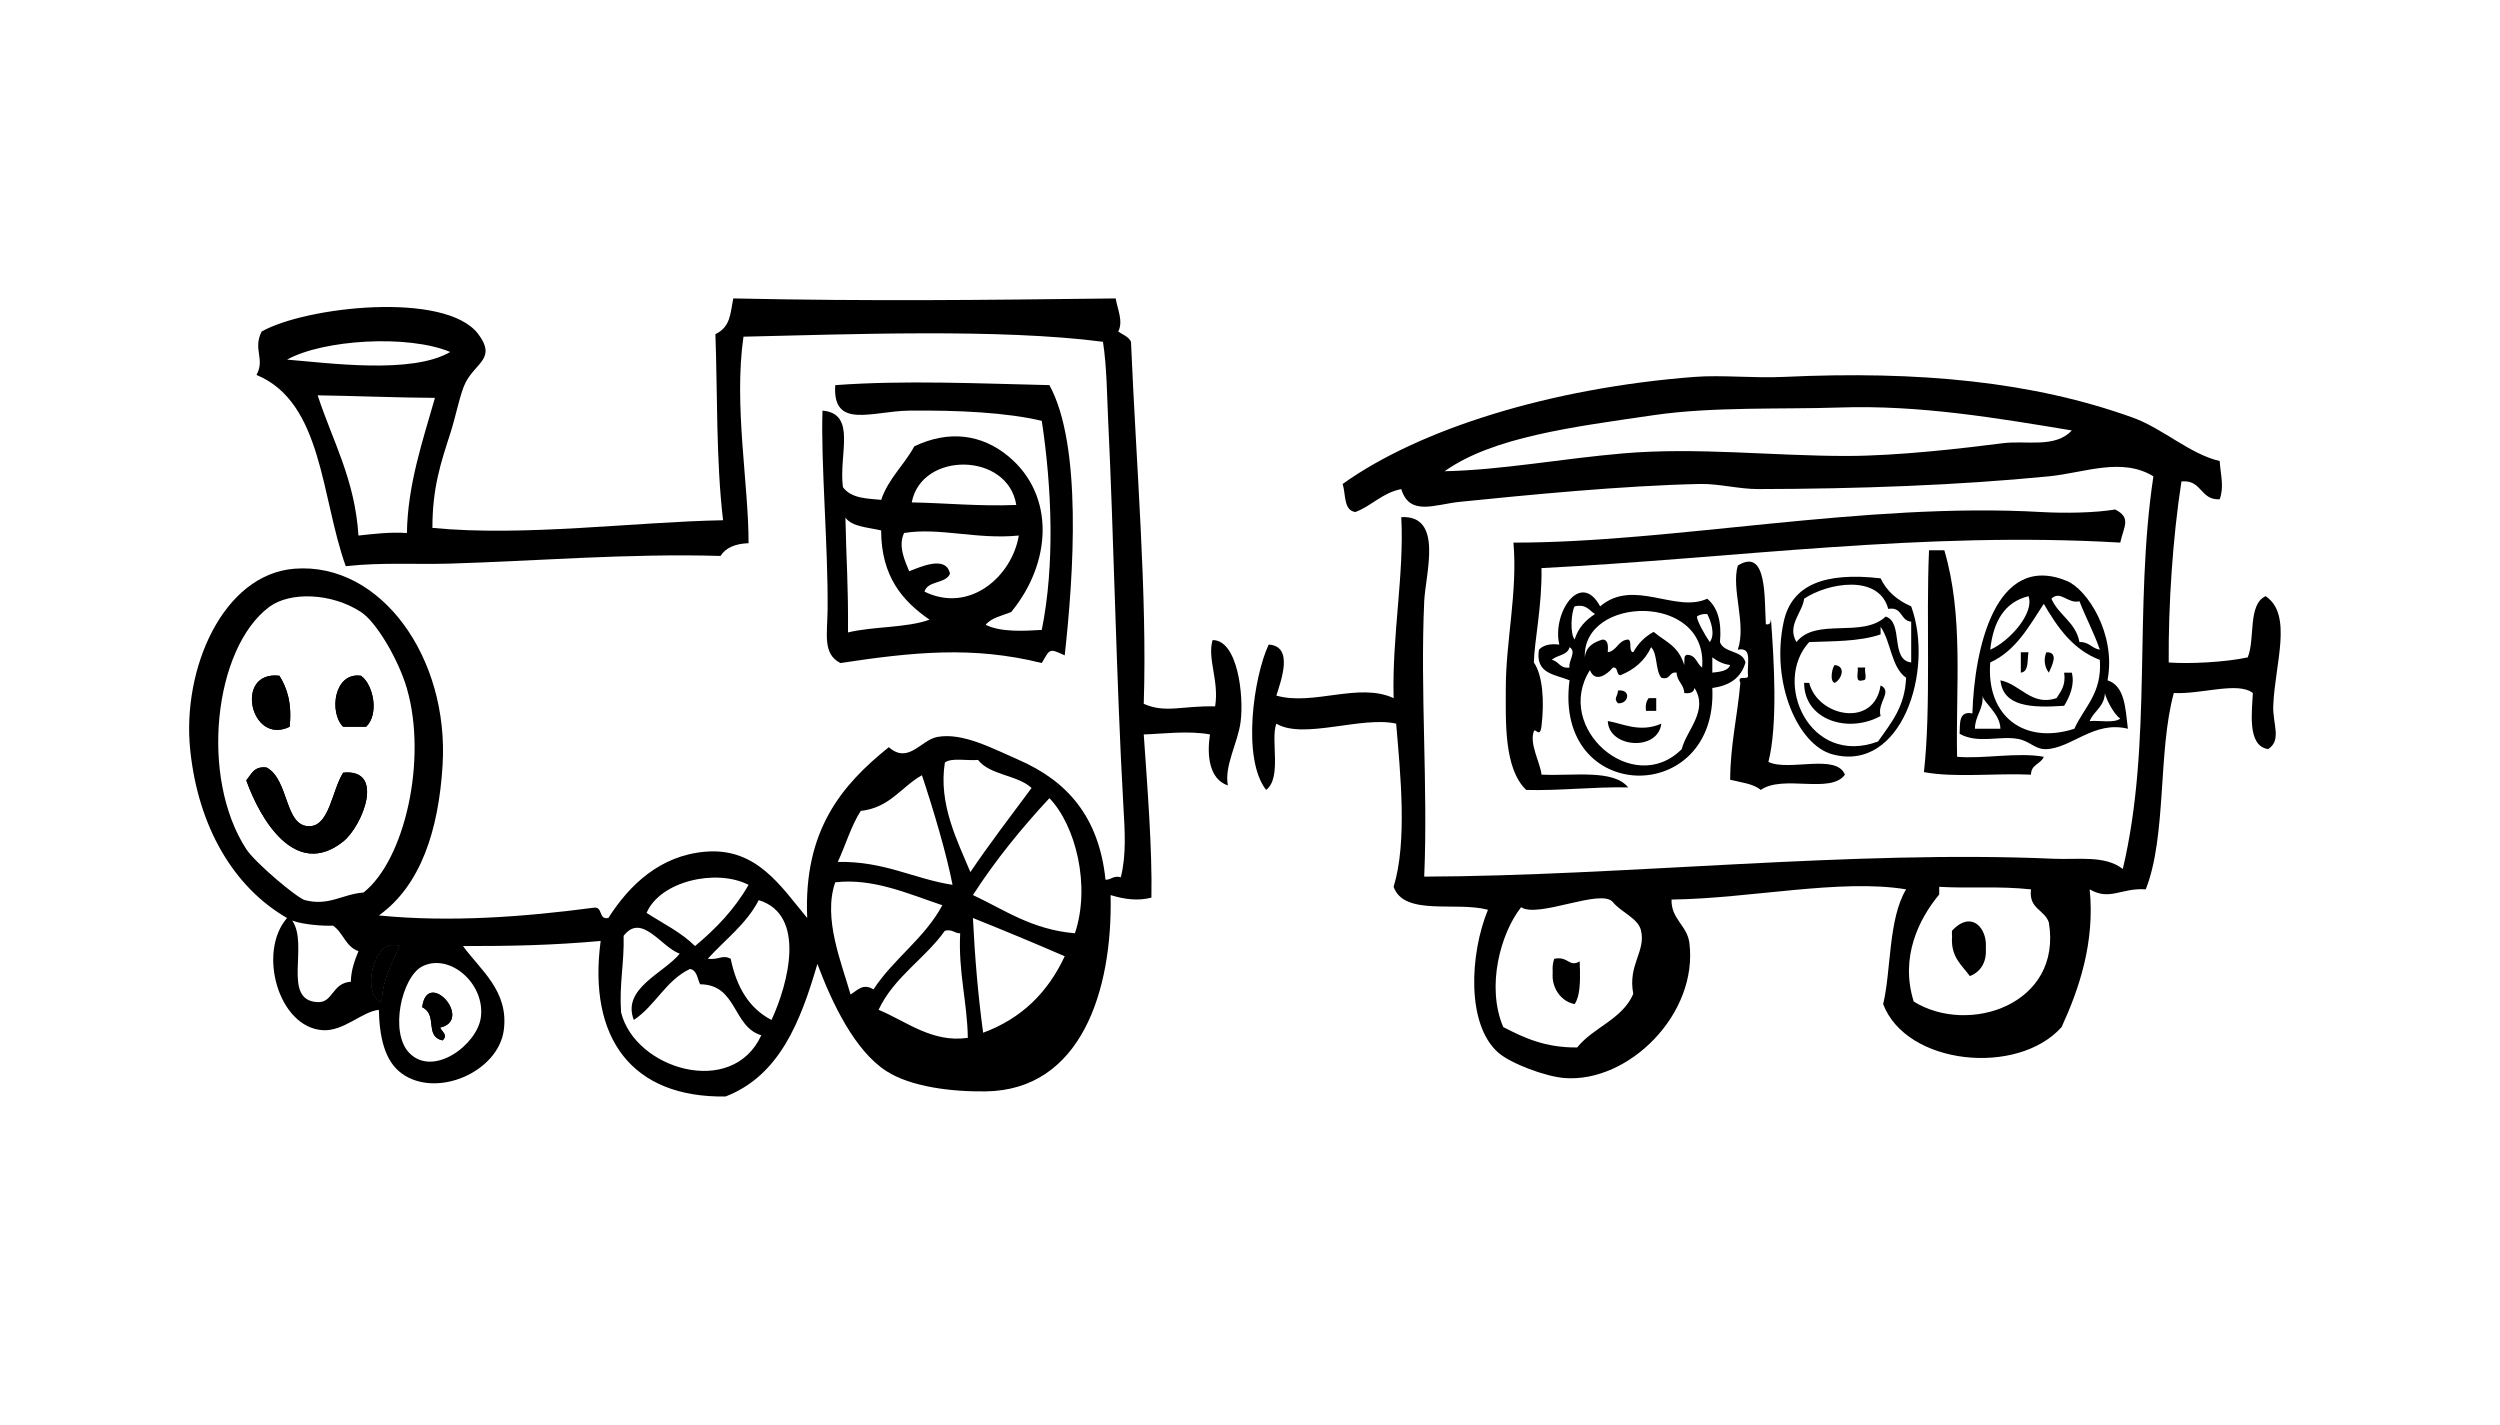 <?xml version="1.0" encoding="utf-8"?>
<!-- Generator: Adobe Illustrator 15.1.0, SVG Export Plug-In  -->
<!DOCTYPE svg PUBLIC "-//W3C//DTD SVG 1.1//EN" "http://www.w3.org/Graphics/SVG/1.1/DTD/svg11.dtd">
<svg version="1.1"
	 xmlns="http://www.w3.org/2000/svg" xmlns:xlink="http://www.w3.org/1999/xlink" xmlns:a="http://ns.adobe.com/AdobeSVGViewerExtensions/3.0/"
	 x="0px" y="0px" width="228px" height="130px" viewBox="0 0 228 130" enable-background="new 0 0 228 130" xml:space="preserve">
<defs>
</defs>
<rect x="3" display="none" fill="#FFC8BF" width="1200" height="1217.939"/>
<path d="M34.784,91.394c0.102-2.145,0.969-3.525,1.628-5.114C34.027,85.4,32.967,90.789,34.784,91.394z"/>
<path d="M34.784,91.394c0.102-2.145,0.969-3.525,1.628-5.114C34.027,85.4,32.967,90.789,34.784,91.394z"/>
<path d="M32.924,61.631c-2.463-0.36-2.935,3.352-1.627,4.65c0.698,0,1.396,0,2.093,0C34.604,65.114,34.048,62.432,32.924,61.631z"/>
<path d="M31.297,70.467c-1.023,1.638-1.248,4.799-3.023,4.883c-2.35,0.111-1.879-4.235-3.953-5.348
	c-1.164-0.157-1.394,0.621-1.86,1.163c1.239,3.493,4.46,9.063,8.836,5.581C33.039,75.36,35.184,70.083,31.297,70.467z"/>
<path d="M26.413,66.282c0.229-2.087-0.212-3.506-0.929-4.65C21.333,61.124,22.819,68.035,26.413,66.282z"/>
<path d="M38.505,91.86c1.454,0.684,0.181,2.663,1.86,3.022c0.505-0.483-0.028-0.751-0.232-1.162
	C43.223,93.006,38.963,88.264,38.505,91.86z"/>
<path d="M34.784,91.394c0.102-2.145,0.969-3.525,1.628-5.114C34.027,85.4,32.967,90.789,34.784,91.394z"/>
<path fill-rule="evenodd" clip-rule="evenodd" d="M95.707,35.123c2.995,5.48,2.214,17.227,1.395,24.648
	c-1.463-0.686-1.339-0.569-2.093,0.698c-6.286-1.568-11.724-1.001-18.369,0c-1.629-0.845-1.185-2.606-1.163-4.884
	c0.056-5.696-0.631-13.503-0.464-18.137c3.147,0.286,1.469,3.963,1.86,6.977c0.776,1.07,2.3,1.037,3.489,1.162
	c0.67-1.963,2.098-3.172,3.022-4.882c3.119-1.486,6.131-1.134,8.604,0.929c4.254,3.55,3.935,9.678,0.232,14.184
	c-0.825,0.337-1.811,0.514-2.325,1.163c1.372,0.697,3.549,0.56,5.115,0.466c1.197-5.948,0.924-12.942,0-19.067
	c-3.21-0.762-7.618-0.979-12.091-0.931c-3.361,0.037-7.022,1.751-6.744-2.325C82.516,34.658,89.288,34.979,95.707,35.123z
	 M83.15,45.819c3.195,0.061,6.141,0.371,9.534,0.233C91.926,41.227,84.042,41.14,83.15,45.819z M77.337,57.678
	c2.306-0.561,5.333-0.402,7.44-1.163c-2.48-1.704-4.413-3.958-4.417-8.138c-1.187-0.287-2.627-0.318-3.256-1.162
	C77.171,50.992,77.373,53.188,77.337,57.678z M82.453,48.609c-0.572,1.208,0.08,2.537,0.464,3.489
	c0.962-0.362,3.384-1.51,3.721,0.231c-0.39,0.928-2.033,0.603-2.326,1.629c4.129,2.021,7.984-1.396,8.604-5.117
	C89.063,49.223,85.703,48.08,82.453,48.609z"/>
<path fill-rule="evenodd" clip-rule="evenodd" d="M25.484,61.631c0.716,1.144,1.157,2.563,0.929,4.65
	C22.819,68.035,21.333,61.124,25.484,61.631z"/>
<path fill-rule="evenodd" clip-rule="evenodd" d="M32.924,61.631c1.124,0.8,1.68,3.483,0.465,4.65c-0.697,0-1.395,0-2.093,0
	C29.99,64.983,30.461,61.271,32.924,61.631z"/>
<path fill-rule="evenodd" clip-rule="evenodd" d="M24.321,70.002c2.074,1.113,1.603,5.459,3.953,5.348
	c1.775-0.084,2-3.245,3.023-4.883c3.887-0.385,1.742,4.893,0,6.279c-4.376,3.481-7.597-2.088-8.836-5.581
	C22.927,70.624,23.157,69.845,24.321,70.002z"/>
<path d="M110.588,58.376c-0.501,1.708,0.612,3.696,0.232,6.046c-2.982-0.077-4.521,0.652-6.51-0.233
	c0.329-9.903-0.694-21.897-1.163-33.018c-0.221-0.478-0.75-0.645-1.162-0.931c0.476-0.963-0.071-2.022-0.233-3.023
	c-12.44,0.146-22.045,0.27-34.878,0c-0.283,1.396-0.233,2.585-1.628,3.256c0.197,5.457,0.049,11.435,0.698,16.973
	c-8.06,0.148-18.153,1.511-26.508,0.698c-0.002-3.68,0.78-5.97,1.627-8.603c0.53-1.645,0.911-3.709,1.396-4.65
	c0.94-1.828,2.832-2.198,1.163-4.418c-2.979-3.963-15.793-2.501-19.765-0.233c-0.814,1.649,0.339,2.493-0.464,3.954
	c6.034,2.491,5.884,11.168,8.138,17.439c3.314-0.359,6.342-0.141,9.533-0.233c7.524-0.22,16.319-0.948,24.648-0.698
	c0.479-0.761,1.363-1.118,2.557-1.163c0.013-5.379-1.365-12.571-0.464-18.834c9.364-0.205,23.372-0.765,32.786,0.466
	c0.35,2.235,0.368,4.961,0.465,6.976c0.529,10.89,0.752,24.035,1.396,35.344c0.126,2.242,0.288,4.439-0.233,6.511
	c-0.711-0.168-0.847,0.237-1.396,0.232c-0.601-5.772-3.519-9.011-7.906-10.929c-2.453-1.071-5.141-2.522-7.441-2.093
	c-1.501,0.28-2.626,2.508-4.417,0.931c-4.254,3.419-7.797,7.549-7.441,15.579c-2.374-2.832-4.582-6.451-9.301-6.046
	c-4.137,0.354-6.931,3.052-8.836,6.046c-0.958,0.183-0.437-1.114-1.395-0.931c-6.176,0.814-12.974,1.348-19.533,0.698
	C38.339,80.78,40,75.786,40.365,69.77c0.595-9.792-5.617-18.502-13.487-17.905c-6.546,0.497-10.291,9.147-9.533,16.51
	c0.727,7.07,3.995,12.562,8.835,15.347c-2.711,3.103-0.794,9.982,3.256,10.23c1.918,0.118,3.522-1.663,5.115-1.859
	c0.052,2.397,0.496,4.658,2.093,5.813c3.19,2.304,8.795-0.153,9.301-3.953c0.474-3.562-2.115-5.471-3.72-7.672
	c4.484,0.002,8.138-0.071,12.555-0.466c-1.18,8.85,2.836,14.318,11.395,14.184c4.916-1.905,6.83-6.81,8.371-12.091
	c1.34,3.586,3.401,7.903,6.278,9.767c2.241,1.452,5.982,1.901,9.069,1.86c8.68-0.116,11.591-9.143,11.394-17.904
	c1.325,0.41,2.542,0.541,3.721,0.232c0.088-4.373-0.374-10.151-0.698-14.881c1.549-0.043,4.085-0.374,6.045,0
	c-0.313,1.932-0.06,4.089,1.628,4.65c-0.352-1.759,0.92-3.909,1.162-5.813C113.455,63.385,112.864,58.358,110.588,58.376z
	 M26.181,32.798c3.279-1.828,11.024-2.311,14.882-0.698C37.545,34.158,29.937,33.097,26.181,32.798z M37.11,48.609
	c-1.648-0.097-3.016,0.086-4.418,0.233c-0.333-5.169-2.37-8.635-3.721-12.789c3.308,0.049,7.534,0.221,10.696,0.232
	C38.532,40.267,37.184,44.196,37.11,48.609z M31.995,89.535c-1.726,0.111-1.597,1.92-3.023,1.859
	c-3.309-0.138-0.78-5.251-2.326-7.44c1.01,0.392,2.985,0.509,3.721,0.464c0.93,0.621,1.158,1.944,2.326,2.325
	C32.361,87.575,32.027,88.406,31.995,89.535z M33.157,81.396c-1.962,0.155-3.162,1.263-5.348,0.696
	c-0.705-0.182-4.545-3.414-5.348-4.65c-4.271-6.566-2.941-18.331,2.092-22.09c1.9-1.418,5.702-1.284,8.371,0.465
	c1.433,0.94,3.44,4.398,4.186,6.977C38.987,69.289,36.915,78.427,33.157,81.396z M34.784,91.394
	c-1.817-0.605-0.757-5.994,1.628-5.114C35.753,87.869,34.886,89.25,34.784,91.394z M43.853,92.79
	c-0.33,2.473-4.307,5.482-6.51,3.255c-1.85-1.871-0.705-6.95,1.163-7.907C40.983,86.871,44.268,89.69,43.853,92.79z M68.268,80.699
	c-1.265,2.222-2.977,3.997-4.882,5.581c-1.241-1.241-2.91-2.052-4.418-3.024C60.202,80.355,65.333,79.188,68.268,80.699z
	 M56.642,92.325c-0.178-2.582,0.299-4.506,0.232-6.976c1.65-2.144,3.415,1.024,5.116,1.627c-1.458,1.794-5.304,3.165-4.186,6.045
	c1.958-1.296,2.91-3.6,5.116-4.65c0.663,0.113,0.668,0.882,0.93,1.396c3.395,0.016,2.95,3.87,5.58,4.651
	C66.778,100.206,57.905,97.485,56.642,92.325z M70.361,93.021c-2.044-1.055-3.193-3.007-3.72-5.58c-0.775-0.404-1.032,0.117-2.092,0
	c1.578-1.754,3.513-3.151,4.649-5.349C73.554,83.429,71.896,89.706,70.361,93.021z M78.5,73.955
	c2.658-0.287,3.696-2.195,5.581-3.255c1.028,3.088,2.252,7.19,2.79,9.999c-3.611-0.573-6.207-2.165-10.463-2.093
	C77.12,77.071,77.62,75.324,78.5,73.955z M77.569,90.697c-0.799-2.846-2.545-6.954-1.395-10.231c3.45-0.394,6.599,1.028,9.767,2.092
	c-1.623,3.027-4.438,4.864-6.278,7.673C78.686,89.645,78.208,90.32,77.569,90.697z M80.127,92.093
	c1.413-3.006,4.208-4.628,6.046-7.208c0.71-0.168,0.848,0.238,1.395,0.231c-0.176,3.588,0.638,6.185,0.698,9.535
	C85.011,95.133,82.612,93.117,80.127,92.093z M86.173,69.538c0.627-0.458,2.032-0.139,3.023-0.233
	c1.078,1.401,3.6,1.361,4.883,2.558c-1.878,2.541-3.802,5.033-5.581,7.673C87.338,76.733,85.562,73.339,86.173,69.538z
	 M89.661,94.185c-0.453-3.344-0.755-6.84-0.93-10.463c2.821,1.131,5.614,2.292,8.371,3.487
	C95.579,90.491,93.172,92.891,89.661,94.185z M98.032,85.115c-3.928-0.336-6.399-2.127-9.301-3.487
	c2.067-3.203,4.438-6.102,6.976-8.836C98.125,75.312,99.476,80.823,98.032,85.115z"/>
<path fill-rule="evenodd" clip-rule="evenodd" d="M40.133,93.72c0.204,0.411,0.737,0.679,0.232,1.162
	c-1.679-0.359-0.406-2.338-1.86-3.022C38.963,88.264,43.223,93.006,40.133,93.72z"/>
<path d="M141.746,87.442c-0.529,1.533,0.396,3.215,1.861,3.488c0.498-0.744,0.512-1.968,0.464-3.256
	C143.098,88.259,143.034,87.17,141.746,87.442z"/>
<path d="M178.021,84.884c-0.09,1.793,0.915,2.494,1.628,3.487C182.539,87.3,180.698,81.995,178.021,84.884z"/>
<path fill-rule="evenodd" clip-rule="evenodd" d="M177.323,50.186c1.776,6.009,1.03,12.571,1.163,18.834
	c2.446,0.208,5.543-0.438,7.906,0c-0.26,0.67-1.172,0.688-1.163,1.628c-3.186-0.148-6.966,0.299-9.766-0.232
	c0.664-6.023,0.18-13.657,0.464-20.23C176.394,50.186,176.858,50.186,177.323,50.186z"/>
<path fill-rule="evenodd" clip-rule="evenodd" d="M161.046,56.929c0.396,0.085,0.438-0.182,0.465-0.466
	c0.278,3.766,0.636,9.626-0.232,13.022c1.814,0.899,6.22-0.794,6.976,1.163c-1.283,1.801-5.637-0.033-7.674,1.394
	c-0.669-0.571-1.798-0.682-2.791-0.929c0.019-3.238,0.673-5.84,0.93-8.836c-0.361-0.827,0.79-0.141,0.697-0.698
	c-0.117-0.967,0.459-2.627-0.93-2.325c0.809-2.329-0.619-5.534,0-7.673C161.191,49.886,160.897,54.586,161.046,56.929z"/>
<path fill-rule="evenodd" clip-rule="evenodd" d="M171.51,52.743c0.573,1.209,1.55,2.015,2.79,2.557
	c2.135,5.869-0.897,15.223-7.208,13.487c-3.125-0.86-5.626-6.527-4.417-12.091C163.403,53.338,166.386,52.157,171.51,52.743z
	 M172.208,55.533c-0.863-3.216-5.541-2.369-7.673-0.93c-0.14,1.26-1.599,2.426-0.697,3.953c1.794-2.276,5.992-0.314,8.137-2.325
	c1.648,0.522,0.383,3.959,2.326,4.186c0-1.241,0-2.48,0-3.72C173.294,56.617,173.522,55.304,172.208,55.533z M171.51,57.858
	c-1.97,0.679-4.521,0.612-6.511,0.698c-3.372,3.653,0.016,11.4,6.279,9.069c1.142-1.648,2.457-3.125,2.557-5.813
	c-1.364-0.961-1.369-3.282-2.325-4.651C171.51,57.394,171.51,57.625,171.51,57.858z"/>
<path d="M192.205,62.044c0.808-4.206-1.838-8.298-3.721-9.068c-6.531-2.67-8.425,6.243-8.603,12.091
	c-1.265-0.256-1.118,0.897-1.163,1.86c1.714,0.937,3.65,0.145,5.348,0.465c1.073,0.204,1.536,0.972,2.558,0.93
	c2.31-0.091,4.366-2.631,7.44-1.859C193.839,64.595,193.788,62.553,192.205,62.044z M189.646,54.835
	c0.586,1.507,1.326,2.86,1.86,4.418c-0.74-0.112-0.973-0.732-1.86-0.698c-0.343-1.827-1.902-2.438-2.557-3.953
	C187.915,53.793,188.594,55.102,189.646,54.835z M184.997,54.371c0.576,1.532-1.743,4.13-3.488,4.883
	C181.781,56.737,182.764,54.929,184.997,54.371z M180.113,66.462c0.015-1.226,0.774-1.707,0.698-3.022
	c0.026,0.599,1.618,1.633,1.627,3.022C181.664,66.462,180.888,66.462,180.113,66.462z M181.509,60.417
	c2.34-1.07,3.533-3.289,4.883-5.348c1.256,2.153,2.648,4.171,5.115,5.115c0.214,3.082-1.44,4.295-2.324,6.279
	C184.617,67.935,181.125,65.333,181.509,60.417z M190.577,65.765c0.385-0.933,1.332-1.304,1.395-2.558
	c0.014,0.306,0.736,1.893,1.396,2.325C192.805,65.979,191.499,65.679,190.577,65.765z"/>
<path fill-rule="evenodd" clip-rule="evenodd" d="M151.513,65.997c-0.299,2.543-4.788,2.232-4.883-0.232
	C147.861,65.93,149.527,66.877,151.513,65.997z"/>
<path fill-rule="evenodd" clip-rule="evenodd" d="M179.649,89.017c-0.713-0.992-1.718-1.694-1.628-3.487
	C180.698,82.64,182.539,87.947,179.649,89.017z"/>
<path fill-rule="evenodd" clip-rule="evenodd" d="M141.746,88.088c1.288-0.273,1.352,0.817,2.325,0.232
	c0.047,1.288,0.033,2.513-0.464,3.255C142.142,91.303,141.217,89.621,141.746,88.088z"/>
<path d="M169.882,62.044c0.504,0.039,0.105-0.824,0.232-1.163c-0.232,0-0.465,0-0.698,0C169.52,61.32,169.101,62.283,169.882,62.044
	z"/>
<path d="M167.324,62.277c0.583-0.268,1.097-1.516,0-1.627C167.106,60.845,166.827,62.131,167.324,62.277z"/>
<path d="M171.51,62.509c-0.586,3.922-5.732,2.856-6.511-0.232c-0.155,0-0.31,0-0.465,0c0.009,3.404,4.028,4.647,6.976,3.022
	C171.162,64.091,172.649,63.062,171.51,62.509z"/>
<path d="M151.048,64.833c0-0.386,0-0.774,0-1.162c-0.233,0-0.466,0-0.698,0c-0.196,0.27-0.307,0.624-0.233,1.162
	C150.427,64.833,150.737,64.833,151.048,64.833z"/>
<path d="M188.251,64.369c0.533-0.875,0.978-1.957,0.697-3.023c-0.232,0-0.464,0-0.697,0c0.17,1.178-0.309,1.707-0.697,2.326
	c-2.27,0.761-3.266-1.249-5.116-1.628C182.695,64.501,185.351,64.558,188.251,64.369z"/>
<path d="M186.625,59.487c-0.258,0.629-0.181,1.329,0.231,1.859C187.066,60.833,187.858,59.453,186.625,59.487z"/>
<path d="M184.997,59.487c-0.233,0-0.466,0-0.698,0c0,0.62,0,1.24,0,1.859C185.06,61.255,184.865,60.208,184.997,59.487z"/>
<path d="M147.559,62.975c-0.025,0.578-0.436,0.72,0,1.163C148.555,64.221,148.795,62.827,147.559,62.975z"/>
<path d="M206.621,54.371c-1.641,0.761-0.932,3.874-1.627,5.581c-1.984,0.442-5.403,0.612-7.208,0.465
	c-0.039-5.217,0.369-11.414,1.162-16.509c1.892-0.186,1.689,1.721,3.488,1.627c0.423-1.176,0.077-2.207,0-3.488
	c-2.699-0.625-5.203-2.978-7.906-3.953c-9.107-3.285-19.462-4.297-31.855-3.72c-2.787,0.129-5.644-0.192-8.139,0
	c-13.124,1.01-25.082,4.749-32.089,9.765c0.304,0.937,0.067,2.413,1.163,2.558c1.515-0.578,2.441-1.744,4.185-2.094
	c0.765,2.507,3.059,1.396,5.348,1.163c6.155-0.623,14.827-1.477,21.857-1.627c1.77-0.039,3.581,0.469,5.348,0.464
	c9.069-0.016,18.214-0.343,26.508-1.162c3.232-0.318,6.641-1.772,9.534,0c-1.817,12.042-0.046,24.209-2.79,35.809
	c-1.639-1.271-4.06-0.832-6.278-0.93c-18.389-0.817-39.311,1.576-57.434,1.628c0.354-8.211-0.376-16.849,0-25.113
	c0.114-2.509,1.779-7.868-2.093-7.673c0.282,5.172-0.846,10.718-0.698,16.509c-3.164-1.474-7.333,0.727-10.695-0.232
	c0.411-1.314,1.627-4.519-0.698-4.652c-1.364,2.896-2.468,10.405-0.233,13.254c1.464-1.12,0.376-4.573,0.931-6.045
	c2.434,1.481,7.785-0.71,10.928,0c0.381,4.546,1.031,10.771-0.233,14.883c0.965,2.702,5.683,1.311,8.604,2.092
	c-1.658,4.022-1.978,10.456,0.931,13.021c1.144,1.009,4.317,2.19,6.045,2.325c5.849,0.455,12.212-5.837,11.394-12.324
	c-0.201-1.591-1.68-2.175-1.627-3.953c7.114-0.086,15.431-1.923,21.392-0.93c-1.636,2.701-1.361,7.491-2.093,10.463
	c2.108,5.575,12.265,6.597,16.277,2.093c1.588-3.46,3.047-7.726,2.558-12.557c1.849,1.08,2.871-0.158,5.116,0
	c1.924-4.896,1.091-12.551,2.557-17.905c2.53,0.13,5.856-1.067,7.208,0c-0.062,1.614-0.557,4.836,1.395,5.115
	c1.263-0.817,0.403-2.303,0.466-3.953C207.464,60.547,209.142,56.049,206.621,54.371z M182.671,40.42
	c-3.744,0.477-9.545,1.155-14.184,1.163c-6.805,0.009-13.711-0.815-20.462-0.234c-5.669,0.487-11.034,1.513-16.277,1.628
	c4.402-3.126,11.666-4.033,19.067-5.115c5.399-0.791,11.785-0.52,16.975-0.698c7.296-0.252,14.52,0.995,21.159,2.092
	C187.449,40.894,184.786,40.149,182.671,40.42z M148.955,90.645c-1.003,2.329-3.635,3.03-5.115,4.883
	c-2.899,0.031-4.854-0.881-6.744-1.86c-1.577-3.709-0.235-8.568,1.628-10.929c1.559,1.037,7.319-1.761,8.371-0.465
	c0.744,0.917,2.288,1.467,2.558,2.557C150.133,86.773,148.439,87.964,148.955,90.645z M174.533,91.342
	c-1.269-4.02,0.455-7.521,2.325-9.767c0-0.232,0-0.464,0-0.696c3.04,0.167,5.311-0.092,8.371,0.232
	c-0.235,1.785,1.252,1.849,1.627,3.022C188.097,91.625,179.527,94.446,174.533,91.342z"/>
<path d="M192.902,46.465c-1.792,0.304-4.557,0.358-6.743,0.232c-16.057-0.92-33.69,2.802-48.133,2.79
	c0.392,4.466-0.697,8.986-0.697,13.254c0,3.084-0.181,7.343,1.86,9.3c2.935,0.091,6.129-0.293,9.301-0.231
	c-1.344-1.68-5.022-1.024-7.906-1.163c-0.07-0.973-1.138-2.826-0.697-3.954c0.132-0.341,0.559,0.679,0.697-0.465
	c0.279-2.315,0.105-4.654-0.697-5.813c0.052-1.996,0.762-5.208,0.697-8.604c17.713-0.904,34.722-3.38,52.783-2.325
	C193.693,48.001,194.399,47.223,192.902,46.465z"/>
<path d="M140.351,59.254c-0.356,2.217,1.477,2.244,2.791,2.79c-1.488,11.372,13.538,11.566,13.021,0.698
	c1.576-0.206,2.636-0.93,3.023-2.325c-0.256-1.14-1.964-0.827-2.325-1.86c0.176-1.88-0.23-3.18-1.163-3.953
	c-2.915,1.333-6.715-1.903-9.765,0.697c-1.811-3.359-4.411,0.684-3.721,3.488C141.324,58.676,140.728,58.855,140.351,59.254z
	 M153.374,68.322c-4.426,4.432-11.721-1.934-8.371-7.208c0.466,1.201,1.571,0.402,2.092-0.233c0.536-0.071,0.258,0.672,0.698,0.697
	c1.268-0.515,2.23-1.335,2.79-2.558c0.607,0.633,0.372,2.109,0.93,2.791c0.868,0.249,0.663-0.578,1.395-0.466
	c0.032,0.821,0.666,1.04,0.697,1.86c0.53,0.065,0.875-0.056,0.931-0.465C155.847,64.814,153.815,66.568,153.374,68.322z
	 M157.791,60.649c-0.212,0.563-0.935,0.615-1.627,0.697c0-0.465,0-0.93,0-1.395C156.611,60.278,157.099,60.566,157.791,60.649z
	 M155.698,55.999c0.31,0.588,0.774,1.847,0.233,2.558c-0.42-0.595-1.221-2.023-1.163-2.325
	C154.975,56.05,155.292,55.981,155.698,55.999z M155.233,60.881c-0.504-0.348-0.542-1.164-1.395-1.162
	c-0.315,0.072-0.193,0.582-0.233,0.93c-0.556-1.802-1.744-2.122-2.79-3.024c-0.804,0.437-1.424,1.057-1.86,1.861
	c-0.482-0.061-0.063-1.022-0.465-1.163c-0.938,0.068-0.998,1.017-1.86,1.163c0.035-0.578,0.043-1.129-0.465-1.163
	c-0.833,0.251-1.528,0.641-1.628,1.628C144.302,54.293,155.816,54.023,155.233,60.881z M143.607,55.3
	c1.089-0.237,1.323,0.383,1.86,0.698c-0.847,0.549-1.538,1.252-1.86,2.325C143.172,57.798,143.289,55.846,143.607,55.3z
	 M143.142,59.021c0.688,0.408-0.134,1.24,0,1.86c-0.9,0.125-0.958-0.593-1.627-0.698C141.988,59.729,142.969,59.778,143.142,59.021z
	"/>
<rect id="_x3C_Řez_x3E__1_" fill="none" width="228" height="130"/>
</svg>
